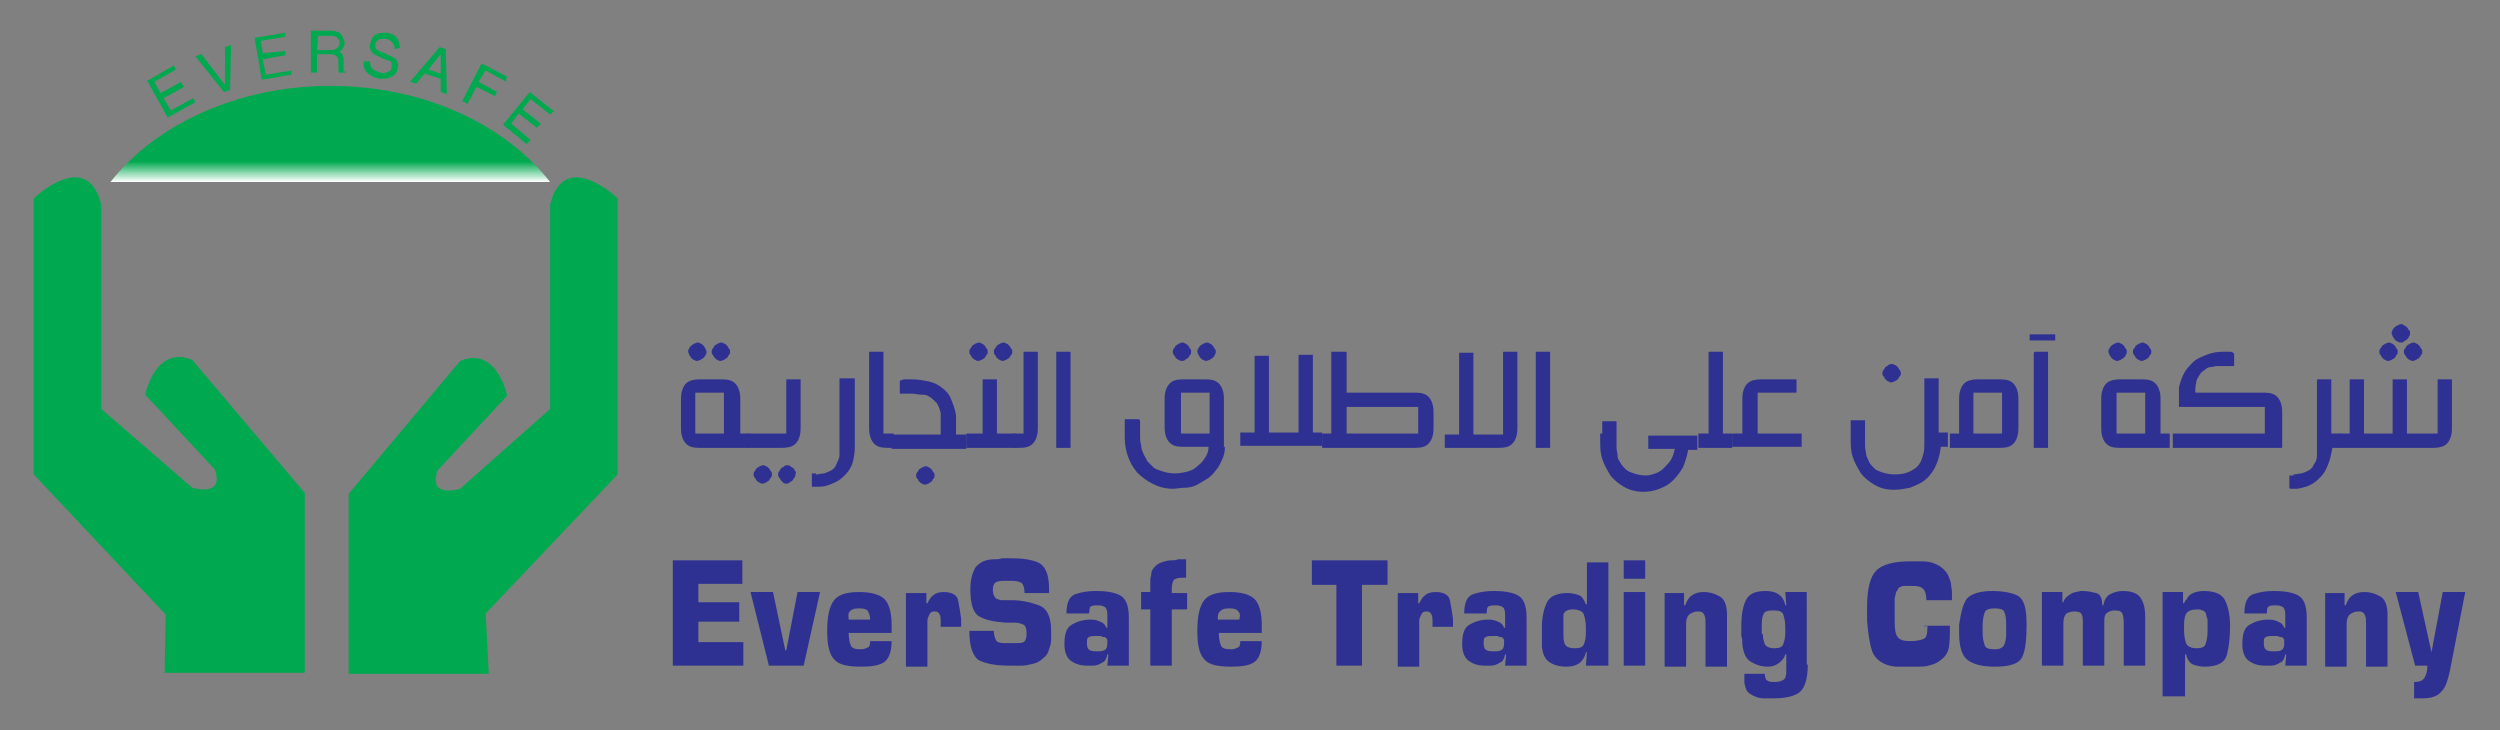 <?xml version="1.0" encoding="utf-8"?>
<!-- Generator: Adobe Illustrator 25.0.0, SVG Export Plug-In . SVG Version: 6.00 Build 0)  -->
<svg version="1.1" id="Layer_1" xmlns="http://www.w3.org/2000/svg" xmlns:xlink="http://www.w3.org/1999/xlink" x="0px" y="0px"
	 viewBox="0 0 244.5 71.4" style="enable-background:new 0 0 244.5 71.4;" xml:space="preserve">
<rect x="0" y="0" width="244.5" height="71.4" fill="#808080" stroke="none"/>
<style type="text/css">
	.st0{fill:#2E3192;}
	.st1{fill:#00A94F;}
	.st2{fill:url(#SVGID_1_);}
</style>
<g>
	<g>
		<path class="st0" d="M72.3,42.4h1v1.4h-4.9c-0.6,0-1-0.1-1.3-0.4s-0.5-0.8-0.5-1.5V39c0-0.7,0.2-1.2,0.5-1.5
			c0.3-0.3,0.8-0.4,1.3-0.4h2.2c0.6,0,1,0.1,1.3,0.4c0.3,0.3,0.5,0.8,0.5,1.5V42.4z M69.1,34.4c0,0.1,0,0.2-0.1,0.3
			c0,0.1-0.1,0.2-0.2,0.3c-0.1,0.1-0.2,0.1-0.3,0.2c-0.1,0-0.2,0.1-0.3,0.1c-0.1,0-0.2,0-0.3-0.1c-0.1,0-0.2-0.1-0.3-0.2
			c-0.1-0.1-0.1-0.2-0.2-0.3c0-0.1-0.1-0.2-0.1-0.3s0-0.2,0.1-0.3c0-0.1,0.1-0.2,0.2-0.3c0.1-0.1,0.2-0.1,0.3-0.2
			c0.1,0,0.2-0.1,0.3-0.1c0.1,0,0.2,0,0.3,0.1c0.1,0,0.2,0.1,0.3,0.2c0.1,0.1,0.1,0.2,0.2,0.3C69,34.2,69.1,34.3,69.1,34.4z
			 M70.8,42.4v-4H68v4H70.8z M71.4,34.4c0,0.1,0,0.2-0.1,0.3s-0.1,0.2-0.2,0.3s-0.2,0.1-0.3,0.2c-0.1,0-0.2,0.1-0.3,0.1
			c-0.1,0-0.2,0-0.3-0.1c-0.1,0-0.2-0.1-0.3-0.2s-0.1-0.2-0.2-0.3s-0.1-0.2-0.1-0.3s0-0.2,0.1-0.3s0.1-0.2,0.2-0.3
			c0.1-0.1,0.2-0.1,0.3-0.2c0.1,0,0.2-0.1,0.3-0.1c0.1,0,0.2,0,0.3,0.1c0.1,0,0.2,0.1,0.3,0.2c0.1,0.1,0.1,0.2,0.2,0.3
			S71.4,34.3,71.4,34.4z"/>
		<path class="st0" d="M73.2,42.4h3.7v-5.2c0,0,0-0.1,0-0.1c0,0,0.1,0,0.1,0h1.2c0,0,0.1,0,0.1,0c0,0,0,0.1,0,0.1v4.7
			c0,0.7-0.2,1.2-0.5,1.5s-0.8,0.4-1.3,0.4h-3.4V42.4z M75.5,46.4c0,0.1,0,0.2-0.1,0.3s-0.1,0.2-0.2,0.3s-0.2,0.1-0.3,0.2
			c-0.1,0-0.2,0.1-0.3,0.1c-0.1,0-0.2,0-0.3-0.1c-0.1,0-0.2-0.1-0.3-0.2s-0.1-0.2-0.2-0.3s-0.1-0.2-0.1-0.3c0-0.1,0-0.2,0.1-0.3
			s0.1-0.2,0.2-0.3c0.1-0.1,0.2-0.1,0.3-0.2c0.1,0,0.2-0.1,0.3-0.1c0.1,0,0.2,0,0.3,0.1c0.1,0,0.2,0.1,0.3,0.2
			c0.1,0.1,0.1,0.2,0.2,0.3S75.5,46.3,75.5,46.4z M77.8,46.4c0,0.1,0,0.2-0.1,0.3s-0.1,0.2-0.2,0.3c-0.1,0.1-0.2,0.1-0.3,0.2
			s-0.2,0.1-0.3,0.1c-0.1,0-0.2,0-0.3-0.1S76.4,47,76.4,47c-0.1-0.1-0.1-0.2-0.2-0.3s-0.1-0.2-0.1-0.3c0-0.1,0-0.2,0.1-0.3
			s0.1-0.2,0.2-0.3c0.1-0.1,0.2-0.1,0.3-0.2s0.2-0.1,0.3-0.1c0.1,0,0.2,0,0.3,0.1s0.2,0.1,0.3,0.2c0.1,0.1,0.1,0.2,0.2,0.3
			S77.8,46.3,77.8,46.4z"/>
		<path class="st0" d="M79.8,46.4c0.3,0,0.5-0.1,0.8-0.1c0.3-0.1,0.5-0.2,0.7-0.3c0.2-0.1,0.4-0.3,0.5-0.6s0.3-0.5,0.3-0.9v-7.4
			c0-0.1,0-0.1,0.1-0.1h1.4c0,0,0,0,0,0.1l0,6.6c0,0.6-0.1,1.1-0.2,1.5s-0.4,0.9-0.7,1.2c-0.3,0.3-0.6,0.6-1.1,0.8
			c-0.4,0.2-0.9,0.4-1.4,0.4h0c-0.1,0-0.2,0-0.3,0c-0.1,0-0.2,0-0.2,0c0,0-0.1,0-0.1,0c0,0-0.1,0-0.1,0c0,0-0.1,0-0.1,0
			c0,0,0-0.1,0-0.1v-1.1c0,0,0-0.1,0-0.1c0,0,0.1,0,0.1,0H79.8z"/>
		<path class="st0" d="M86.5,42.4h0.9v1.4h-0.6c-0.6,0-1-0.1-1.3-0.4s-0.5-0.8-0.5-1.5v-7.4c0-0.1,0-0.1,0.1-0.1h1.2
			c0,0,0.1,0,0.1,0c0,0,0,0.1,0,0.1V42.4z"/>
		<path class="st0" d="M88.4,37.1c0.2,0,0.3,0,0.4,0c0.1,0,0.3,0,0.4,0c0.6,0,1.1,0.1,1.6,0.2c0.5,0.1,0.9,0.3,1.3,0.6
			c0.4,0.3,0.7,0.6,0.9,1.1s0.4,1,0.5,1.6l0,1.9h1v1.4h-7.3v-1.4h4.8v-2.1c-0.1-0.4-0.2-0.7-0.4-1c-0.2-0.2-0.4-0.4-0.7-0.6
			s-0.5-0.2-0.8-0.2s-0.6-0.1-0.9-0.1c-0.2,0-0.4,0-0.6,0c-0.2,0-0.3,0-0.5,0c-0.1,0-0.1,0-0.1-0.1v-1.1c0,0,0-0.1,0.1-0.1
			S88.3,37.1,88.4,37.1L88.4,37.1z M91.4,46.5c0,0.1,0,0.2-0.1,0.3s-0.1,0.2-0.2,0.3s-0.2,0.1-0.3,0.2c-0.1,0-0.2,0.1-0.3,0.1
			c-0.1,0-0.2,0-0.3-0.1c-0.1,0-0.2-0.1-0.3-0.2s-0.1-0.2-0.2-0.3s-0.1-0.2-0.1-0.3s0-0.2,0.1-0.3s0.1-0.2,0.2-0.3
			c0.1-0.1,0.2-0.1,0.3-0.2c0.1,0,0.2-0.1,0.3-0.1c0.1,0,0.2,0,0.3,0.1c0.1,0,0.2,0.1,0.3,0.2c0.1,0.1,0.1,0.2,0.2,0.3
			S91.4,46.4,91.4,46.5z"/>
		<path class="st0" d="M97.6,42.4h1.7v1.4h-4.8v-1.4h1.6v-5.2c0,0,0-0.1,0-0.1c0,0,0.1,0,0.1,0h1.2c0,0,0.1,0,0.1,0c0,0,0,0.1,0,0.1
			V42.4z M96.6,34.4c0,0.1,0,0.2-0.1,0.3s-0.1,0.2-0.2,0.3c-0.1,0.1-0.2,0.1-0.3,0.2c-0.1,0-0.2,0.1-0.3,0.1c-0.1,0-0.2,0-0.3-0.1
			c-0.1,0-0.2-0.1-0.3-0.2c-0.1-0.1-0.1-0.2-0.2-0.3s-0.1-0.2-0.1-0.3s0-0.2,0.1-0.3s0.1-0.2,0.2-0.3c0.1-0.1,0.2-0.1,0.3-0.2
			c0.1,0,0.2-0.1,0.3-0.1c0.1,0,0.2,0,0.3,0.1c0.1,0,0.2,0.1,0.3,0.2c0.1,0.1,0.1,0.2,0.2,0.3S96.6,34.3,96.6,34.4z M99,34.4
			c0,0.1,0,0.2-0.1,0.3s-0.1,0.2-0.2,0.3c-0.1,0.1-0.2,0.1-0.3,0.2c-0.1,0-0.2,0.1-0.3,0.1c-0.1,0-0.2,0-0.3-0.1
			c-0.1,0-0.2-0.1-0.3-0.2s-0.1-0.2-0.2-0.3s-0.1-0.2-0.1-0.3s0-0.2,0.1-0.3s0.1-0.2,0.2-0.3s0.2-0.1,0.3-0.2c0.1,0,0.2-0.1,0.3-0.1
			c0.1,0,0.2,0,0.3,0.1c0.1,0,0.2,0.1,0.3,0.2c0.1,0.1,0.1,0.2,0.2,0.3S99,34.3,99,34.4z"/>
		<path class="st0" d="M100.1,42.4v-7.9c0,0,0-0.1,0-0.1s0.1,0,0.1,0h1.2c0.1,0,0.1,0,0.1,0.1v7.4c0,0.7-0.2,1.2-0.5,1.5
			c-0.3,0.3-0.7,0.4-1.3,0.4h-0.6v-1.4H100.1z"/>
		<path class="st0" d="M103.3,34.5c0-0.1,0-0.1,0.1-0.1h1.2c0,0,0.1,0,0.1,0s0,0.1,0,0.1v9.2c0,0,0,0.1,0,0.1c0,0-0.1,0-0.1,0h-1.2
			c0,0-0.1,0-0.1,0c0,0,0-0.1,0-0.1V34.5z"/>
		<path class="st0" d="M119.8,43.7c0,0.5-0.1,0.9-0.3,1.3s-0.3,0.7-0.6,1c-0.2,0.3-0.5,0.6-0.8,0.8s-0.7,0.4-1,0.6
			c-0.4,0.2-0.8,0.3-1.2,0.3s-0.8,0.1-1.2,0.1c-0.8,0-1.4-0.2-2-0.5s-1.1-0.7-1.5-1.1c-0.4-0.5-0.7-1-0.9-1.6
			c-0.2-0.6-0.3-1.2-0.3-1.8v-1.7c0-0.1,0-0.1,0.1-0.1h1.2c0,0,0.1,0,0.1,0s0,0.1,0.1,0.1v1.6c0,0.3,0,0.5,0.1,0.8
			c0,0.3,0.1,0.6,0.2,0.8c0.1,0.3,0.3,0.5,0.4,0.8c0.2,0.2,0.4,0.4,0.6,0.6s0.6,0.3,0.9,0.4c0.3,0.1,0.7,0.2,1.2,0.2
			c0.5,0,0.9-0.1,1.3-0.2c0.4-0.1,0.7-0.3,1-0.6c0.3-0.2,0.5-0.5,0.7-0.8s0.3-0.7,0.3-1h-2.5c-0.6,0-1-0.1-1.3-0.4
			c-0.3-0.3-0.5-0.8-0.5-1.5V39c0-0.7,0.2-1.2,0.5-1.5c0.3-0.3,0.7-0.4,1.3-0.4h2.2c0.6,0,1,0.1,1.3,0.4c0.3,0.3,0.5,0.8,0.5,1.5
			V43.7z M116.5,34.4c0,0.1,0,0.2-0.1,0.3s-0.1,0.2-0.2,0.3s-0.2,0.1-0.3,0.2s-0.2,0.1-0.3,0.1c-0.1,0-0.2,0-0.3-0.1
			c-0.1,0-0.2-0.1-0.3-0.2s-0.1-0.2-0.2-0.3s-0.1-0.2-0.1-0.3s0-0.2,0.1-0.3s0.1-0.2,0.2-0.3s0.2-0.1,0.3-0.2c0.1,0,0.2-0.1,0.3-0.1
			c0.1,0,0.2,0,0.3,0.1c0.1,0,0.2,0.1,0.3,0.2s0.1,0.2,0.2,0.3S116.5,34.3,116.5,34.4z M118.3,42.4v-4h-2.8v4H118.3z M118.9,34.4
			c0,0.1,0,0.2-0.1,0.3c0,0.1-0.1,0.2-0.2,0.3c-0.1,0.1-0.2,0.1-0.3,0.2c-0.1,0-0.2,0.1-0.3,0.1c-0.1,0-0.2,0-0.3-0.1
			c-0.1,0-0.2-0.1-0.3-0.2c-0.1-0.1-0.1-0.2-0.2-0.3c0-0.1-0.1-0.2-0.1-0.3s0-0.2,0.1-0.3c0-0.1,0.1-0.2,0.2-0.3
			c0.1-0.1,0.2-0.1,0.3-0.2c0.1,0,0.2-0.1,0.3-0.1c0.1,0,0.2,0,0.3,0.1c0.1,0,0.2,0.1,0.3,0.2c0.1,0.1,0.1,0.2,0.2,0.3
			C118.9,34.2,118.9,34.3,118.9,34.4z"/>
		<path class="st0" d="M127,42.2v-7.4c0-0.1,0-0.1,0.1-0.1h1.2c0,0,0.1,0,0.1,0c0,0,0,0.1,0,0.1v7.5h0.9v1.3h-7.9c0,0-0.1,0-0.1,0
			c0,0,0-0.1,0-0.1v-1.1c0,0,0-0.1,0-0.1c0,0,0.1,0,0.1,0h1.3v-7.4c0-0.1,0-0.1,0.1-0.1h1.2c0,0,0.1,0,0.1,0c0,0,0,0.1,0,0.1v7.4
			H127z"/>
		<path class="st0" d="M129.3,42.4h0.9v-7.9c0,0,0-0.1,0-0.1s0.1,0,0.1,0h1.2c0.1,0,0.2,0,0.2,0.1v3.9h6.7c0.6,0,1,0.1,1.3,0.4
			s0.5,0.8,0.5,1.5v1.6c0,0.7-0.2,1.2-0.5,1.5s-0.7,0.4-1.3,0.4h-9.1V42.4z M138.7,42.4v-2.6h-7v2.6H138.7z"/>
		<path class="st0" d="M147,42.4v-7.9c0-0.1,0-0.1,0.1-0.1h1.2c0,0,0.1,0,0.1,0c0,0,0,0.1,0,0.1v7.4c0,0.7-0.2,1.2-0.5,1.5
			s-0.7,0.4-1.3,0.4h-5.2c0,0-0.1,0-0.1,0c0,0,0-0.1,0-0.1v-1.1c0,0,0-0.1,0-0.1c0,0,0.1,0,0.1,0h1.3v-7.9c0-0.1,0-0.1,0.1-0.1h1.2
			c0,0,0.1,0,0.1,0s0,0.1,0,0.1v7.9H147z"/>
		<path class="st0" d="M150.2,34.5c0-0.1,0-0.1,0.1-0.1h1.2c0,0,0.1,0,0.1,0s0,0.1,0,0.1v9.2c0,0,0,0.1,0,0.1c0,0-0.1,0-0.1,0h-1.2
			c0,0-0.1,0-0.1,0c0,0,0-0.1,0-0.1V34.5z"/>
		<path class="st0" d="M156.7,42.4c0-0.1,0-0.3,0-0.4c0-0.2,0-0.4,0-0.7c0,0,0-0.1,0-0.1c0,0,0.1,0,0.1,0h1.2c0.1,0,0.1,0,0.1,0.1
			c0,0.1,0,0.2,0,0.3c0,0.1,0,0.2,0,0.3s0,0.2,0,0.3v0.8c0,0.3,0,0.5,0,0.8s0.1,0.5,0.1,0.8s0.2,0.5,0.3,0.7
			c0.1,0.2,0.3,0.4,0.5,0.6c0.2,0.2,0.5,0.3,0.8,0.4c0.3,0.1,0.7,0.2,1.1,0.2h0.1c0.3,0,0.6-0.1,0.9-0.2s0.6-0.3,0.8-0.5
			s0.5-0.5,0.7-0.8s0.3-0.7,0.4-1.1h-2.5c-0.1,0-0.1,0-0.1-0.1v-1.1c0-0.1,0-0.1,0.1-0.1h4.7v1.4h-0.9c-0.1,0.6-0.3,1.2-0.5,1.7
			c-0.3,0.5-0.6,0.9-1,1.3s-0.8,0.6-1.3,0.8c-0.5,0.2-1,0.3-1.6,0.3c-0.7,0-1.4-0.2-1.9-0.5s-1-0.7-1.3-1.1c-0.3-0.5-0.6-1-0.8-1.6
			c-0.2-0.6-0.2-1.2-0.2-1.8V42.4z"/>
		<path class="st0" d="M167.1,42.4v-7.9c0-0.1,0-0.1,0.1-0.1h1.2c0,0,0.1,0,0.1,0c0,0,0,0.1,0,0.1v7.9h0.9v1.4h-3.3v-1.4H167.1z"/>
		<path class="st0" d="M169.4,42.4h1V39c0-0.7,0.2-1.2,0.5-1.5c0.3-0.3,0.8-0.4,1.3-0.4h3.4c0,0,0.1,0,0.1,0c0,0,0,0.1,0,0.1v1.1
			c0,0,0,0.1,0,0.1c0,0-0.1,0-0.1,0h-3.7v4h4.2c0,0,0.1,0,0.1,0c0,0,0,0.1,0,0.1v1.1c0,0,0,0.1,0,0.1s-0.1,0-0.1,0h-6.7V42.4z"/>
		<path class="st0" d="M189.8,43.8c-0.1,0.8-0.3,1.4-0.6,2c-0.3,0.5-0.6,0.9-1,1.2c-0.4,0.3-0.9,0.5-1.4,0.7c-0.5,0.1-1,0.2-1.6,0.2
			c-0.8,0-1.4-0.2-1.9-0.5s-1-0.7-1.3-1.1c-0.3-0.5-0.6-1-0.8-1.6c-0.2-0.6-0.2-1.2-0.2-1.8v-1.7c0,0,0-0.1,0-0.1c0,0,0.1,0,0.1,0
			h1.2c0,0,0.1,0,0.1,0c0,0,0,0.1,0,0.1v1.6c0,0.3,0,0.5,0,0.8s0.1,0.6,0.1,0.8s0.2,0.5,0.3,0.8c0.1,0.2,0.3,0.4,0.5,0.6
			c0.2,0.2,0.5,0.3,0.8,0.4c0.3,0.1,0.7,0.2,1.2,0.2c0.6,0,1.1-0.1,1.5-0.3s0.7-0.4,0.9-0.7c0.2-0.3,0.3-0.6,0.4-1
			c0.1-0.3,0.1-0.7,0.1-1c0-0.1,0-0.1,0-0.2c0-0.1,0-0.1,0-0.2v-5.9c0,0,0-0.1,0-0.1c0,0,0.1,0,0.1,0h1.2c0,0,0.1,0,0.1,0
			c0,0,0,0.1,0,0.1v5.2h0.9v1.4H189.8z M185.9,36.5c0,0.1,0,0.2-0.1,0.3s-0.1,0.2-0.2,0.3c-0.1,0.1-0.2,0.1-0.3,0.2
			c-0.1,0-0.2,0.1-0.3,0.1c-0.1,0-0.2,0-0.3-0.1c-0.1,0-0.2-0.1-0.3-0.2c-0.1-0.1-0.1-0.2-0.2-0.3s-0.1-0.2-0.1-0.3s0-0.2,0.1-0.3
			s0.1-0.2,0.2-0.3c0.1-0.1,0.2-0.1,0.3-0.2s0.2-0.1,0.3-0.1c0.1,0,0.2,0,0.3,0.1c0.1,0,0.2,0.1,0.3,0.2c0.1,0.1,0.1,0.2,0.2,0.3
			S185.9,36.4,185.9,36.5z"/>
		<path class="st0" d="M190.7,42.4h0.9V39c0-0.7,0.2-1.2,0.5-1.5c0.3-0.3,0.8-0.4,1.3-0.4h2.2c0.6,0,1,0.1,1.3,0.4
			c0.3,0.3,0.5,0.8,0.5,1.5v2.9c0,0.7-0.2,1.2-0.5,1.5s-0.7,0.4-1.3,0.4h-4.9V42.4z M195.8,42.4v-4h-2.8v4H195.8z"/>
		<path class="st0" d="M198.4,33.3C198.4,33.3,198.3,33.3,198.4,33.3L198.4,33.3L198.4,33.3z M198.4,32.7L198.4,32.7
			C198.3,32.7,198.4,32.7,198.4,32.7L198.4,32.7z M198.4,32.7h2.6v0.6h0.1c0,0,0,0,0,0c0,0,0,0,0,0v0h-2.6V32.7z M198.9,34.5
			C198.9,34.5,198.9,34.5,198.9,34.5c0.1-0.1,0.1-0.1,0.1-0.1h1.2c0,0,0.1,0,0.1,0s0,0.1,0,0.1v9.2c0,0,0,0.1,0,0.1c0,0-0.1,0-0.1,0
			H199c0,0-0.1,0-0.1,0c0,0,0-0.1,0-0.1V34.5z M201,32.7L201,32.7L201,32.7C201,32.7,201,32.7,201,32.7z"/>
		<path class="st0" d="M211.2,42.4h1v1.4h-4.9c-0.6,0-1-0.1-1.3-0.4s-0.5-0.8-0.5-1.5V39c0-0.7,0.2-1.2,0.5-1.5
			c0.3-0.3,0.8-0.4,1.3-0.4h2.2c0.6,0,1,0.1,1.3,0.4c0.3,0.3,0.5,0.8,0.5,1.5V42.4z M208,34.4c0,0.1,0,0.2-0.1,0.3
			c0,0.1-0.1,0.2-0.2,0.3c-0.1,0.1-0.2,0.1-0.3,0.2c-0.1,0-0.2,0.1-0.3,0.1c-0.1,0-0.2,0-0.3-0.1c-0.1,0-0.2-0.1-0.3-0.2
			c-0.1-0.1-0.1-0.2-0.2-0.3c0-0.1-0.1-0.2-0.1-0.3s0-0.2,0.1-0.3c0-0.1,0.1-0.2,0.2-0.3c0.1-0.1,0.2-0.1,0.3-0.2
			c0.1,0,0.2-0.1,0.3-0.1c0.1,0,0.2,0,0.3,0.1c0.1,0,0.2,0.1,0.3,0.2c0.1,0.1,0.1,0.2,0.2,0.3C208,34.2,208,34.3,208,34.4z
			 M209.8,42.4v-4H207v4H209.8z M210.4,34.4c0,0.1,0,0.2-0.1,0.3s-0.1,0.2-0.2,0.3s-0.2,0.1-0.3,0.2c-0.1,0-0.2,0.1-0.3,0.1
			c-0.1,0-0.2,0-0.3-0.1c-0.1,0-0.2-0.1-0.3-0.2s-0.1-0.2-0.2-0.3s-0.1-0.2-0.1-0.3s0-0.2,0.1-0.3s0.1-0.2,0.2-0.3
			c0.1-0.1,0.2-0.1,0.3-0.2c0.1,0,0.2-0.1,0.3-0.1c0.1,0,0.2,0,0.3,0.1c0.1,0,0.2,0.1,0.3,0.2c0.1,0.1,0.1,0.2,0.2,0.3
			S210.4,34.3,210.4,34.4z"/>
		<path class="st0" d="M221.5,42.4v-2.6h-8.3c0,0-0.1,0-0.1,0c0,0,0-0.1,0-0.1v-1.8c0.1-0.5,0.3-1,0.5-1.4c0.2-0.4,0.6-0.8,0.9-1.1
			s0.8-0.5,1.3-0.7s1-0.3,1.6-0.3c0.1,0,0.2,0,0.3,0c0.1,0,0.2,0,0.4,0c0.1,0,0.2,0,0.3,0.1s0.1,0.1,0.1,0.1v1.1c0,0,0,0.1,0,0.1
			s-0.1,0-0.1,0c-0.2,0-0.3,0-0.5,0s-0.4,0-0.5,0c-0.2,0-0.4,0-0.6,0s-0.4,0.1-0.6,0.1s-0.4,0.1-0.6,0.3c-0.2,0.1-0.4,0.3-0.5,0.5
			s-0.3,0.4-0.3,0.7c-0.1,0.3-0.1,0.6-0.1,1h6.7c0.6,0,1,0.1,1.3,0.4s0.5,0.8,0.5,1.5l0,3.4c0,0.1,0,0.1-0.1,0.1h-10.6v-1.4H221.5z"
			/>
		<path class="st0" d="M224.3,46.4c0.3,0,0.5-0.1,0.8-0.1c0.3-0.1,0.5-0.2,0.7-0.3c0.2-0.1,0.4-0.3,0.5-0.6c0.2-0.2,0.3-0.5,0.3-0.9
			v-7.3c0-0.1,0-0.1,0.1-0.1h1.2c0.1,0,0.1,0,0.1,0.1l0,5.2h0.9v1.4h-0.8c-0.1,0.6-0.2,1.1-0.4,1.6c-0.2,0.5-0.4,0.9-0.7,1.2
			c-0.3,0.3-0.6,0.6-1,0.8c-0.4,0.2-0.8,0.3-1.3,0.4c-0.1,0-0.2,0-0.2,0c-0.1,0-0.2,0-0.2,0c0,0-0.1,0-0.1,0c0,0-0.1,0-0.1,0
			c0,0-0.1,0-0.1,0c0,0-0.1,0-0.1-0.1v-1.1c0,0,0-0.1,0-0.1c0,0,0.1,0,0.1,0H224.3z"/>
		<path class="st0" d="M235.6,42.4h2.8v-5.2c0,0,0-0.1,0-0.1c0,0,0.1,0,0.1,0h1.2c0,0,0.1,0,0.1,0c0,0,0,0.1,0,0.1v4.7
			c0,0.7-0.2,1.2-0.5,1.5c-0.3,0.3-0.8,0.4-1.3,0.4h-9.2v-1.4h1v-5.2c0,0,0-0.1,0-0.1c0,0,0.1,0,0.1,0h1.2c0,0,0.1,0,0.1,0
			c0,0,0,0.1,0,0.1v5.2h2.8v-5.2c0,0,0-0.1,0-0.1c0,0,0.1,0,0.1,0h1.2c0,0,0.1,0,0.1,0c0,0,0,0.1,0,0.1V42.4z M234.5,34.4
			c0,0.1,0,0.2-0.1,0.3s-0.1,0.2-0.2,0.3c-0.1,0.1-0.2,0.1-0.3,0.2c-0.1,0-0.2,0.1-0.3,0.1c-0.1,0-0.2,0-0.3-0.1
			c-0.1,0-0.2-0.1-0.3-0.2c-0.1-0.1-0.1-0.2-0.2-0.3s-0.1-0.2-0.1-0.3s0-0.2,0.1-0.3s0.1-0.2,0.2-0.3c0.1-0.1,0.2-0.1,0.3-0.2
			c0.1,0,0.2-0.1,0.3-0.1c0.1,0,0.2,0,0.3,0.1c0.1,0,0.2,0.1,0.3,0.2c0.1,0.1,0.1,0.2,0.2,0.3S234.5,34.3,234.5,34.4z M235.7,32.6
			c0,0.1,0,0.2-0.1,0.3c0,0.1-0.1,0.2-0.2,0.3c-0.1,0.1-0.2,0.1-0.3,0.2s-0.2,0.1-0.3,0.1c-0.1,0-0.2,0-0.3-0.1
			c-0.1,0-0.2-0.1-0.3-0.2c-0.1-0.1-0.1-0.2-0.2-0.3c0-0.1-0.1-0.2-0.1-0.3s0-0.2,0.1-0.3c0-0.1,0.1-0.2,0.2-0.3
			c0.1-0.1,0.2-0.1,0.3-0.2c0.1,0,0.2-0.1,0.3-0.1c0.1,0,0.2,0,0.3,0.1s0.2,0.1,0.3,0.2c0.1,0.1,0.1,0.2,0.2,0.3
			C235.7,32.3,235.7,32.4,235.7,32.6z M236.9,34.4c0,0.1,0,0.2-0.1,0.3s-0.1,0.2-0.2,0.3c-0.1,0.1-0.2,0.1-0.3,0.2
			c-0.1,0-0.2,0.1-0.3,0.1c-0.1,0-0.2,0-0.3-0.1c-0.1,0-0.2-0.1-0.3-0.2s-0.1-0.2-0.2-0.3s-0.1-0.2-0.1-0.3s0-0.2,0.1-0.3
			s0.1-0.2,0.2-0.3s0.2-0.1,0.3-0.2c0.1,0,0.2-0.1,0.3-0.1c0.1,0,0.2,0,0.3,0.1c0.1,0,0.2,0.1,0.3,0.2c0.1,0.1,0.1,0.2,0.2,0.3
			S236.9,34.3,236.9,34.4z"/>
	</g>
	<g>
		<path class="st0" d="M68.3,58.9h4v1.9h-4v2h4.4v2.3h-6.9V54.8h6.8v2.3h-4.3V58.9z"/>
		<path class="st0" d="M78.6,65.1h-3.4l-1.8-7.2h2.2l1.2,5.7h0.1l1.1-5.7h2.2L78.6,65.1z"/>
		<path class="st0" d="M85.1,62.7h2.1c0,1.1-0.3,1.8-0.8,2.1s-1.2,0.4-2.2,0.4c-1.3,0-2.2-0.2-2.6-0.7c-0.5-0.5-0.7-1.4-0.7-2.8
			c0-1.4,0.2-2.3,0.6-2.9c0.4-0.6,1.2-0.9,2.5-0.9c1.1,0,1.9,0.2,2.4,0.6c0.5,0.4,0.8,1.3,0.8,2.6v0.8H83c0,0.5,0.1,1,0.2,1.2
			c0.1,0.3,0.4,0.4,1,0.4c0.3,0,0.5-0.1,0.7-0.2C85,63.3,85.1,63.1,85.1,62.7L85.1,62.7z M84.9,59.8c-0.1-0.2-0.4-0.3-0.8-0.3H84
			c-0.5,0-0.7,0.1-0.9,0.3S83,60.3,83,60.6h2.1C85.1,60.2,85,60,84.9,59.8z"/>
		<path class="st0" d="M90.6,57.9l0,1.1h0.1c0.2-0.4,0.4-0.7,0.6-0.8c0.2-0.2,0.6-0.3,1-0.3c0.8,0,1.3,0.3,1.4,0.8
			c0.1,0.5,0.2,1.1,0.3,1.8c0,0,0,0.1,0,0.1s0,0.1,0,0.1c0,0.1,0,0.2,0,0.3s0,0.2,0,0.3h-2c0,0,0,0,0-0.1s0-0.1,0-0.1
			c0,0,0-0.1,0-0.1s0-0.1,0-0.1c0,0,0,0,0-0.1s0-0.1,0-0.1c0-0.2,0-0.4-0.1-0.6c-0.1-0.2-0.2-0.3-0.5-0.3c-0.3,0-0.4,0.1-0.5,0.3
			c-0.1,0.2-0.2,0.4-0.2,0.6c0,0.1,0,0.1,0,0.2c0,0.1,0,0.1,0,0.2v4.1h-2.1v-7.2H90.6z"/>
		<path class="st0" d="M102.6,58h-2.4c0-0.5-0.1-0.8-0.3-1c-0.2-0.1-0.5-0.2-1-0.2h-0.3c0,0,0,0-0.1,0s0,0-0.1,0
			c-0.3,0-0.6,0-0.9,0.1c-0.3,0.1-0.4,0.4-0.4,0.8c0,0.3,0.1,0.6,0.2,0.7c0.1,0.2,0.3,0.2,0.6,0.3c0.1,0,0.3,0,0.4,0
			c0.1,0,0.3,0,0.5,0c0,0,0,0,0.1,0s0,0,0.1,0c0.9,0,1.8,0.2,2.6,0.5c0.8,0.3,1.2,1.1,1.2,2.5c0,0.1,0,0.3,0,0.4s0,0.3,0,0.5
			c0,0.3-0.1,0.6-0.2,0.9c-0.1,0.3-0.2,0.6-0.5,0.8c-0.3,0.3-0.6,0.5-1,0.6c-0.4,0.1-0.8,0.2-1.2,0.2c-0.1,0-0.2,0-0.3,0
			s-0.2,0-0.3,0h-0.6c-1.3,0-2.3-0.2-2.9-0.5s-1-1.3-1-2.9l2.4,0c0,0.4,0.1,0.7,0.2,0.9c0.1,0.2,0.4,0.3,0.8,0.3h1.1
			c0.3,0,0.6,0,0.8-0.1c0.2-0.1,0.3-0.4,0.3-0.9c0-0.4-0.1-0.7-0.3-0.8c-0.2-0.1-0.5-0.2-0.8-0.2c0,0,0,0,0,0c0,0,0,0,0,0
			c-0.2,0-0.3,0-0.5,0c-0.1,0-0.3,0-0.4,0c-1.1-0.1-1.9-0.2-2.6-0.6c-0.6-0.3-0.9-1.2-0.9-2.7c0-0.9,0.2-1.6,0.5-2.1
			c0.4-0.5,1-0.8,1.8-0.8c0.3,0,0.5,0,0.8-0.1c0.3,0,0.5,0,0.8,0c1.1,0,2,0.1,2.7,0.4c0.7,0.3,1.1,1.1,1.1,2.6c0,0,0,0.1,0,0.1
			s0,0,0,0.1C102.6,57.9,102.6,57.9,102.6,58C102.6,58,102.6,58,102.6,58L102.6,58z"/>
		<path class="st0" d="M106.5,60h-2.2c0-1.1,0.3-1.7,0.9-1.9c0.6-0.2,1.2-0.3,2-0.3c0.9,0,1.7,0.1,2.3,0.4c0.6,0.3,0.9,1,0.9,2.2
			v4.7h-2.1l0.1-1.1h-0.1c-0.1,0.4-0.2,0.7-0.5,0.8c-0.3,0.2-0.6,0.3-0.9,0.3c-0.1,0-0.2,0-0.3,0c-0.1,0-0.2,0-0.3,0
			c-0.7,0-1.2-0.2-1.6-0.5s-0.6-0.9-0.6-1.6c0-1,0.2-1.6,0.7-1.9c0.5-0.3,1.1-0.5,1.8-0.5c0,0,0.1,0,0.1,0s0.1,0,0.1,0
			c0.3,0,0.6,0.1,0.8,0.2c0.3,0.1,0.5,0.3,0.6,0.6l0.1,0v-1.3c0-0.4-0.1-0.6-0.2-0.7s-0.4-0.2-0.7-0.2c-0.3,0-0.5,0-0.7,0.1
			S106.6,59.7,106.5,60L106.5,60z M106.3,62.9c0,0.4,0.1,0.6,0.3,0.7c0.2,0.1,0.5,0.1,0.7,0.1s0.5,0,0.7-0.1
			c0.2-0.1,0.3-0.3,0.3-0.7c0,0,0,0,0-0.1c0,0,0,0,0,0c0-0.1,0-0.2,0-0.2c0-0.1-0.1-0.1-0.1-0.2c-0.1-0.1-0.2-0.1-0.3-0.1
			c-0.1,0-0.2-0.1-0.3-0.1c-0.1,0-0.2,0-0.2,0c-0.1,0-0.2,0-0.2,0c-0.3,0-0.5,0-0.7,0.1S106.3,62.6,106.3,62.9L106.3,62.9z"/>
		<path class="st0" d="M116.1,59.6h-1.5v5.5h-2.1v-5.5h-0.9v-1.7h0.9v-0.6c0-0.1,0-0.2,0-0.3c0-0.1,0-0.2,0-0.3
			c0-0.2,0.1-0.4,0.1-0.6s0.1-0.4,0.2-0.5c0.2-0.3,0.5-0.5,0.8-0.6c0.3-0.1,0.6-0.2,1-0.2c0.2,0,0.4,0,0.6-0.1c0.2,0,0.4,0,0.5,0
			l0.3,0v1.8c0,0-0.1,0-0.1,0c0,0-0.1,0-0.1,0c0,0-0.1,0-0.1,0c0,0-0.1,0-0.1,0c-0.4,0-0.6,0.1-0.8,0.2c-0.1,0.2-0.2,0.4-0.2,0.9
			v0.4h1.5V59.6z"/>
		<path class="st0" d="M121.3,62.7h2.1c0,1.1-0.3,1.8-0.8,2.1s-1.2,0.4-2.2,0.4c-1.3,0-2.2-0.2-2.6-0.7c-0.5-0.5-0.7-1.4-0.7-2.8
			c0-1.4,0.2-2.3,0.6-2.9c0.4-0.6,1.2-0.9,2.5-0.9c1.1,0,1.9,0.2,2.4,0.6c0.5,0.4,0.8,1.3,0.8,2.6v0.8h-4.2c0,0.5,0.1,1,0.2,1.2
			c0.1,0.3,0.4,0.4,1,0.4c0.3,0,0.5-0.1,0.7-0.2C121.2,63.3,121.3,63.1,121.3,62.7L121.3,62.7z M121.1,59.8
			c-0.1-0.2-0.4-0.3-0.8-0.3h-0.1c-0.5,0-0.7,0.1-0.9,0.3s-0.2,0.4-0.2,0.8h2.1C121.3,60.2,121.3,60,121.1,59.8z"/>
		<path class="st0" d="M133.2,65.1h-2.5v-7.9h-2.4v-2.4h7.4v2.4h-2.5V65.1z"/>
		<path class="st0" d="M138.7,57.9l0,1.1h0.1c0.2-0.4,0.4-0.7,0.6-0.8c0.2-0.2,0.6-0.3,1-0.3c0.8,0,1.3,0.3,1.4,0.8
			c0.1,0.5,0.2,1.1,0.3,1.8c0,0,0,0.1,0,0.1s0,0.1,0,0.1c0,0.1,0,0.2,0,0.3s0,0.2,0,0.3h-2c0,0,0,0,0-0.1s0-0.1,0-0.1
			c0,0,0-0.1,0-0.1s0-0.1,0-0.1c0,0,0,0,0-0.1s0-0.1,0-0.1c0-0.2,0-0.4-0.1-0.6c-0.1-0.2-0.2-0.3-0.5-0.3c-0.3,0-0.4,0.1-0.5,0.3
			c-0.1,0.2-0.2,0.4-0.2,0.6c0,0.1,0,0.1,0,0.2c0,0.1,0,0.1,0,0.2v4.1h-2.1v-7.2H138.7z"/>
		<path class="st0" d="M145.4,60h-2.2c0-1.1,0.3-1.7,0.9-1.9c0.6-0.2,1.2-0.3,2-0.3c0.9,0,1.7,0.1,2.3,0.4c0.6,0.3,0.9,1,0.9,2.2
			v4.7h-2.1l0.1-1.1h-0.1c-0.1,0.4-0.2,0.7-0.5,0.8c-0.3,0.2-0.6,0.3-0.9,0.3c-0.1,0-0.2,0-0.3,0c-0.1,0-0.2,0-0.3,0
			c-0.7,0-1.2-0.2-1.6-0.5s-0.6-0.9-0.6-1.6c0-1,0.2-1.6,0.7-1.9c0.5-0.3,1.1-0.5,1.8-0.5c0,0,0.1,0,0.1,0s0.1,0,0.1,0
			c0.3,0,0.6,0.1,0.8,0.2c0.3,0.1,0.5,0.3,0.6,0.6l0.1,0v-1.3c0-0.4-0.1-0.6-0.2-0.7s-0.4-0.2-0.7-0.2c-0.3,0-0.5,0-0.7,0.1
			S145.4,59.7,145.4,60L145.4,60z M145.1,62.9c0,0.4,0.1,0.6,0.3,0.7c0.2,0.1,0.5,0.1,0.7,0.1s0.5,0,0.7-0.1
			c0.2-0.1,0.3-0.3,0.3-0.7c0,0,0,0,0-0.1c0,0,0,0,0,0c0-0.1,0-0.2,0-0.2c0-0.1-0.1-0.1-0.1-0.2c-0.1-0.1-0.2-0.1-0.3-0.1
			c-0.1,0-0.2-0.1-0.3-0.1c-0.1,0-0.2,0-0.2,0c-0.1,0-0.2,0-0.2,0c-0.3,0-0.5,0-0.7,0.1S145.1,62.6,145.1,62.9L145.1,62.9z"/>
		<path class="st0" d="M157.2,65.1h-2.1l0.1-1.3h-0.1c-0.1,0.5-0.4,0.9-0.7,1.1c-0.3,0.2-0.7,0.3-1.2,0.3c-0.6,0-1.1-0.1-1.6-0.4
			c-0.5-0.3-0.7-0.8-0.8-1.5c0-0.2,0-0.4,0-0.5c0-0.2,0-0.4,0-0.5c0-0.2,0-0.4,0-0.5s0-0.4,0-0.5c0-1,0.2-1.8,0.5-2.4
			c0.3-0.6,1-0.9,2-0.9c0.4,0,0.8,0.1,1.1,0.2c0.3,0.1,0.5,0.4,0.7,0.9l0.1,0v-4.1h2.1V65.1z M152.9,61.3v0.4c0,0.5,0,0.9,0.1,1.2
			s0.4,0.5,1,0.5c0.5,0,0.8-0.1,0.9-0.4c0.1-0.2,0.2-0.6,0.2-1.1c0,0,0-0.1,0-0.1c0,0,0-0.1,0-0.1c0,0,0,0,0-0.1s0,0,0,0
			c0-0.1,0-0.1,0-0.1s0-0.1,0-0.1c0-0.5-0.1-1-0.2-1.3c-0.1-0.3-0.5-0.5-1.1-0.5c-0.5,0-0.8,0.2-0.9,0.5
			C152.9,60.5,152.9,60.9,152.9,61.3L152.9,61.3z"/>
		<path class="st0" d="M160.9,56.6h-2.1v-1.8h2.1V56.6z M160.9,65.1h-2.1v-7.2h2.1V65.1z"/>
		<path class="st0" d="M164.7,57.9v1.3h0.1c0.2-0.5,0.4-0.8,0.7-1c0.3-0.2,0.7-0.3,1.1-0.3c0.7,0,1.2,0.2,1.7,0.5
			c0.4,0.3,0.6,0.9,0.6,1.7v5.1h-2.1v-4.2c0-0.3,0-0.6-0.1-0.8c-0.1-0.3-0.3-0.4-0.6-0.4c-0.4,0-0.6,0.1-0.9,0.3
			c-0.2,0.2-0.3,0.5-0.3,0.9v4.2h-2.1v-7.2H164.7z"/>
		<path class="st0" d="M176.8,65c0,1.4-0.3,2.3-0.8,2.7c-0.5,0.4-1.4,0.6-2.6,0.6c-0.1,0-0.3,0-0.4,0c-0.2,0-0.3,0-0.5,0
			c-0.4,0-0.7-0.1-1.1-0.3s-0.6-0.4-0.7-0.8c0-0.1-0.1-0.3-0.1-0.4c0-0.2,0-0.3,0-0.5c0,0,0-0.1,0-0.1s0-0.1,0-0.1c0,0,0-0.1,0-0.1
			s0-0.1,0-0.1h2c0,0.4,0.1,0.6,0.3,0.7s0.4,0.1,0.7,0.1c0.4,0,0.6-0.1,0.8-0.2s0.3-0.4,0.3-0.8v-1.7h-0.1c-0.1,0.4-0.4,0.7-0.7,0.9
			s-0.6,0.3-1,0.3c-0.7,0-1.2-0.2-1.7-0.5c-0.5-0.3-0.7-0.9-0.8-1.7c0-0.3,0-0.6-0.1-0.8c0-0.3,0-0.6,0-0.9c0-1,0.1-1.8,0.4-2.5
			s0.9-1,2-1c0.5,0,0.9,0.1,1.2,0.3c0.3,0.2,0.6,0.5,0.7,1.1l0.1,0l-0.1-1.3h2.1V65z M172.4,62c0,0.4,0.1,0.7,0.2,1
			c0.1,0.2,0.4,0.4,0.9,0.4c0.5,0,0.8-0.1,0.9-0.4s0.2-0.6,0.2-1.1v-0.6c0-0.5-0.1-0.9-0.2-1.2s-0.4-0.4-1-0.4
			c-0.5,0-0.8,0.1-0.9,0.3c-0.1,0.2-0.2,0.5-0.2,1v0.4V62z"/>
		<path class="st0" d="M188.2,61.2h2.5v0.3c0,0.6,0,1.2-0.1,1.8c-0.1,0.6-0.4,1-1,1.4c-0.3,0.2-0.6,0.3-1,0.4
			c-0.3,0.1-0.7,0.1-1,0.1c0,0-0.1,0-0.1,0s-0.1,0-0.1,0c-0.2,0-0.4,0-0.5,0c-0.2,0-0.4,0-0.5,0c-0.2,0-0.4,0-0.5,0
			c-0.2,0-0.4,0-0.5,0c-1.2-0.1-2-0.7-2.3-1.5c-0.3-0.9-0.4-1.9-0.5-3l0-1.3c0-1.8,0.3-3,0.9-3.6c0.6-0.6,1.7-0.9,3.3-0.9l0.8,0
			c0.1,0,0.1,0,0.2,0s0.1,0,0.2,0c0.5,0,1,0.1,1.4,0.3c0.4,0.2,0.8,0.5,1.1,1c0.1,0.2,0.2,0.5,0.3,0.8c0,0.3,0.1,0.6,0.1,0.9
			c0,0.1,0,0.2,0,0.2s0,0.2,0,0.2c0,0,0,0,0,0.1s0,0,0,0c0,0,0,0,0,0c0,0,0,0,0,0.1v0.2h-2.5c0-0.5-0.1-0.9-0.3-1.1
			c-0.2-0.2-0.5-0.3-1-0.3h-0.4c-0.1,0-0.1,0-0.2,0s-0.1,0-0.2,0c-0.2,0-0.3,0-0.4,0.1c-0.1,0-0.3,0.1-0.3,0.3
			c-0.1,0.1-0.2,0.2-0.2,0.4c0,0.1-0.1,0.3-0.1,0.4c0,0,0,0.1,0,0.1s0,0.1,0,0.1c0,0.1,0,0.3,0,0.4c0,0.1,0,0.3,0,0.4
			c0,0.2,0,0.3,0,0.5s0,0.3,0,0.4c0,0,0,0.1,0,0.1s0,0.1,0,0.1c0,0.1,0,0.1,0,0.1s0,0.1,0,0.1c0,0.8,0.1,1.3,0.3,1.5
			c0.2,0.3,0.6,0.4,1.3,0.4c0.5,0,0.9-0.1,1.2-0.2c0.3-0.1,0.4-0.5,0.4-1.1c0,0,0,0,0-0.1c0,0,0,0,0-0.1
			C188.2,61.3,188.2,61.3,188.2,61.2C188.2,61.3,188.2,61.3,188.2,61.2L188.2,61.2z"/>
		<path class="st0" d="M192.4,58.5c0.4-0.4,1.2-0.7,2.4-0.7c1.2,0,2.1,0.2,2.6,0.5c0.6,0.4,0.8,1.3,0.8,2.8c0,1.4-0.1,2.4-0.4,3.1
			c-0.3,0.7-1.2,1-2.7,1c-1.2,0-2-0.2-2.6-0.6c-0.6-0.4-0.9-1.3-0.9-2.7v-0.8C191.8,59.8,192,59,192.4,58.5z M193.9,61.9
			c0,0.5,0.1,0.9,0.2,1.2s0.4,0.4,1,0.4c0.4,0,0.7-0.1,0.9-0.4c0.1-0.2,0.2-0.6,0.2-1c0-0.1,0-0.2,0-0.3c0-0.1,0-0.2,0-0.3
			c0-0.1,0-0.2,0-0.3s0-0.2,0-0.3c0-0.5-0.1-0.9-0.2-1.1c-0.1-0.2-0.4-0.3-0.9-0.3c-0.5,0-0.9,0.1-1,0.4c-0.1,0.3-0.2,0.7-0.2,1.3
			v0.2V61.9z"/>
		<path class="st0" d="M201.7,57.9v1h0.1c0.1-0.4,0.4-0.6,0.7-0.8c0.3-0.2,0.6-0.2,1-0.3c0,0,0.1,0,0.1,0s0.1,0,0.1,0
			c0.5,0,0.9,0.1,1.3,0.2c0.4,0.1,0.6,0.5,0.6,1.2l0.1,0c0.1-0.5,0.3-0.9,0.7-1.1c0.4-0.2,0.8-0.3,1.2-0.3c0.8,0,1.4,0.2,1.7,0.6
			c0.3,0.4,0.5,1,0.5,1.9v4.8h-2.1v-4c0-0.4,0-0.7-0.1-1s-0.3-0.4-0.8-0.4c-0.3,0-0.6,0.1-0.8,0.3c-0.2,0.2-0.2,0.5-0.2,0.9v4.2
			h-2.1v-4.2c0-0.3,0-0.6-0.1-0.8c-0.1-0.2-0.3-0.3-0.7-0.3c-0.4,0-0.6,0.1-0.8,0.2c-0.2,0.2-0.3,0.5-0.3,0.9v4.2h-2.1v-7.2H201.7z"
			/>
		<path class="st0" d="M213.5,57.9V59h0.1c0-0.1,0.1-0.1,0.1-0.2c0-0.1,0.1-0.1,0.1-0.1c0.2-0.4,0.4-0.6,0.7-0.7
			c0.2-0.1,0.6-0.2,1-0.2c1.1,0,1.8,0.3,2.1,0.9c0.3,0.6,0.5,1.4,0.5,2.5c0,1.1-0.1,2-0.3,2.8s-0.9,1.2-2.2,1.2
			c-0.4,0-0.8-0.1-1.1-0.2c-0.3-0.1-0.6-0.5-0.7-1l-0.1,0v4.1h-2.2V57.9H213.5z M213.6,61.7c0,0.5,0.1,0.9,0.2,1.2
			c0.1,0.3,0.5,0.5,1,0.5c0.5,0,0.8-0.1,0.9-0.4s0.2-0.7,0.2-1.2v-0.4c0-0.1,0-0.2,0-0.3s0-0.2,0-0.3c0-0.2,0-0.3-0.1-0.5
			c0-0.2-0.1-0.3-0.1-0.4c-0.1-0.1-0.2-0.2-0.3-0.2c-0.1,0-0.2-0.1-0.3-0.1c0,0-0.1,0-0.1,0s-0.1,0-0.1,0c-0.5,0-0.8,0.1-1,0.3
			c-0.2,0.2-0.3,0.6-0.3,1.3v0.2V61.7z"/>
		<path class="st0" d="M221.7,60h-2.2c0-1.1,0.3-1.7,0.9-1.9c0.6-0.2,1.2-0.3,2-0.3c0.9,0,1.7,0.1,2.3,0.4c0.6,0.3,0.9,1,0.9,2.2
			v4.7h-2.1l0.1-1.1h-0.1c-0.1,0.4-0.2,0.7-0.5,0.8c-0.3,0.2-0.6,0.3-0.9,0.3c-0.1,0-0.2,0-0.3,0c-0.1,0-0.2,0-0.3,0
			c-0.7,0-1.2-0.2-1.6-0.5s-0.6-0.9-0.6-1.6c0-1,0.2-1.6,0.7-1.9c0.5-0.3,1.1-0.5,1.8-0.5c0,0,0.1,0,0.1,0s0.1,0,0.1,0
			c0.3,0,0.6,0.1,0.8,0.2c0.3,0.1,0.5,0.3,0.6,0.6l0.1,0v-1.3c0-0.4-0.1-0.6-0.2-0.7s-0.4-0.2-0.7-0.2c-0.3,0-0.5,0-0.7,0.1
			S221.7,59.7,221.7,60L221.7,60z M221.4,62.9c0,0.4,0.1,0.6,0.3,0.7c0.2,0.1,0.5,0.1,0.7,0.1s0.5,0,0.7-0.1
			c0.2-0.1,0.3-0.3,0.3-0.7c0,0,0,0,0-0.1c0,0,0,0,0,0c0-0.1,0-0.2,0-0.2c0-0.1-0.1-0.1-0.1-0.2c-0.1-0.1-0.2-0.1-0.3-0.1
			c-0.1,0-0.2-0.1-0.3-0.1c-0.1,0-0.2,0-0.2,0c-0.1,0-0.2,0-0.2,0c-0.3,0-0.5,0-0.7,0.1S221.4,62.6,221.4,62.9L221.4,62.9z"/>
		<path class="st0" d="M229.3,57.9v1.3h0.1c0.2-0.5,0.4-0.8,0.7-1c0.3-0.2,0.7-0.3,1.1-0.3c0.7,0,1.2,0.2,1.7,0.5
			c0.4,0.3,0.6,0.9,0.6,1.7v5.1h-2.1v-4.2c0-0.3,0-0.6-0.1-0.8c-0.1-0.3-0.3-0.4-0.6-0.4c-0.4,0-0.6,0.1-0.9,0.3
			c-0.2,0.2-0.3,0.5-0.3,0.9v4.2h-2.1v-7.2H229.3z"/>
		<path class="st0" d="M239.6,65.6c-0.2,0.9-0.4,1.6-0.8,2c-0.4,0.5-1,0.7-1.9,0.7c-0.1,0-0.3,0-0.4,0c-0.1,0-0.3,0-0.4,0v-1.6
			c0,0,0,0,0,0c0,0,0,0,0,0c0,0,0,0,0,0c0,0,0,0,0,0c0.5,0,0.8-0.1,1-0.4c0.2-0.3,0.3-0.7,0.3-1.2h-1.2l-1.9-7.2h2.2l1.3,5.9
			l1.1-5.9h2.2L239.6,65.6z"/>
	</g>
	<g>
		<path class="st1" d="M3.3,46.4v-27c0,0,5.2-5,6.6,0.6V40l8.9,7.7c0,0,3.2,1,2.2-1.8l-6.8-7.3c0,0,1-4.9,4.6-3.4l11,13v17.6H16.1
			l0.1-5.7L3.3,46.4z"/>
		<linearGradient id="SVGID_1_" gradientUnits="userSpaceOnUse" x1="32.323" y1="17.786" x2="32.323" y2="8.406">
			<stop  offset="0" style="stop-color:#FFFFFF"/>
			<stop  offset="0.213" style="stop-color:#00A94F"/>
		</linearGradient>
		<path class="st2" d="M53.8,17.8c-4.4-5.6-12.3-9.4-21.5-9.4c-9.1,0-17.1,3.8-21.5,9.4H53.8z"/>
		<g>
			<path class="st1" d="M16.4,11.5l-2-3.6l2.6-1.5l0.1,0.2l0.1,0.2L15.1,8l0.6,1.1l2-1.1l0.1,0.2L18,8.5l-2,1.1l0.7,1.2l2.2-1.2
				L19,9.8l0.1,0.2L16.4,11.5z"/>
			<path class="st1" d="M19.1,5.5l0.3-0.1l0.3-0.1l2.3,3l0,0l0-3.7l0.3-0.1l0.3-0.1l-0.1,4.4l-0.3,0.1l-0.3,0.1L19.1,5.5z"/>
			<path class="st1" d="M25.6,7.8l-0.7-4.1l3-0.5l0,0.2l0,0.2l-2.4,0.4l0.2,1.2L27.9,5l0,0.2l0,0.2l-2.2,0.4L26,7.3l2.5-0.4l0,0.2
				l0,0.2L25.6,7.8z"/>
			<path class="st1" d="M30.4,3l0.3,0l1.6,0c0.4,0,0.8,0.1,1,0.3s0.3,0.5,0.4,0.8c0,0.4-0.1,0.6-0.4,0.9c-0.1,0.1-0.1,0.1-0.2,0.1
				l0.1,0c0.3,0.1,0.4,0.4,0.4,0.7l0,0.8c0,0.1,0,0.2,0,0.3s0.1,0.1,0.2,0.1l0,0.1l-0.7,0c0,0,0-0.1,0-0.3c0-0.1,0-0.3,0-0.5l0-0.3
				c0-0.3-0.1-0.4-0.2-0.5s-0.3-0.2-0.6-0.2l-1.3,0l0,1.8l-0.3,0l-0.3,0L30.4,3z M31,4.9l1.4,0c0.3,0,0.4-0.1,0.6-0.2
				c0.1-0.1,0.2-0.3,0.2-0.5c0-0.2-0.1-0.4-0.2-0.5c-0.1-0.1-0.3-0.2-0.6-0.2l-1.3,0L31,4.9z"/>
			<path class="st1" d="M38.6,4.8c0-0.3-0.1-0.5-0.2-0.6C38.2,4,38,3.8,37.7,3.8c-0.3,0-0.6,0-0.7,0.1c-0.2,0.1-0.3,0.3-0.3,0.5
				c0,0.2,0,0.3,0.1,0.4C36.8,4.8,37,5,37.4,5.1L38,5.4c0.4,0.1,0.6,0.3,0.8,0.5c0.1,0.2,0.2,0.5,0.1,0.8c-0.1,0.4-0.2,0.6-0.6,0.8
				c-0.3,0.2-0.7,0.2-1.2,0.2c-0.5-0.1-0.9-0.3-1.2-0.6c-0.3-0.3-0.4-0.7-0.3-1.1l0,0L36.2,6c0,0.3,0,0.5,0.2,0.7s0.5,0.3,0.8,0.4
				c0.3,0.1,0.6,0,0.8-0.1c0.2-0.1,0.3-0.2,0.3-0.5c0-0.2,0-0.4-0.1-0.5C38.2,6,38,5.9,37.6,5.8L37,5.5c-0.3-0.1-0.6-0.3-0.7-0.5
				s-0.2-0.4-0.1-0.7c0.1-0.4,0.2-0.7,0.5-0.9c0.3-0.2,0.7-0.2,1.1-0.2c0.5,0.1,0.8,0.2,1,0.5c0.2,0.3,0.3,0.6,0.3,1L38.6,4.8z"/>
			<path class="st1" d="M43,4.6l0.3,0.1l0.3,0.1l0.1,4.4l-0.3-0.1L43.1,9l0-1.3l-1.6-0.5l-0.8,1l-0.3-0.1l-0.3-0.1L43,4.6z
				 M41.9,6.8l1.2,0.4l0-1.9l0,0L41.9,6.8z"/>
			<path class="st1" d="M45.2,9.9l1.9-3.7l2.5,1.3l-0.1,0.2L49.5,8l-2-1.1L46.8,8L48.6,9l-0.1,0.2l-0.1,0.2l-1.8-0.9l-0.9,1.7
				L45.5,10L45.2,9.9z"/>
			<path class="st1" d="M49.2,12.2L51.8,9l2.4,1.9L54,11l-0.2,0.2l-1.9-1.5l-0.8,1l1.8,1.4l-0.2,0.2l-0.2,0.2l-1.8-1.4L50,12.1
				l1.9,1.6l-0.2,0.2l-0.2,0.2L49.2,12.2z"/>
		</g>
		<path class="st1" d="M60.4,46.4v-27c0,0-5.2-5-6.6,0.6V40L45,47.8c0,0-3.2,1-2.2-1.8l6.8-7.3c0,0-1-4.9-4.6-3.4l-10.9,13v17.6
			h13.7L47.5,60L60.4,46.4z"/>
	</g>
</g>
</svg>
